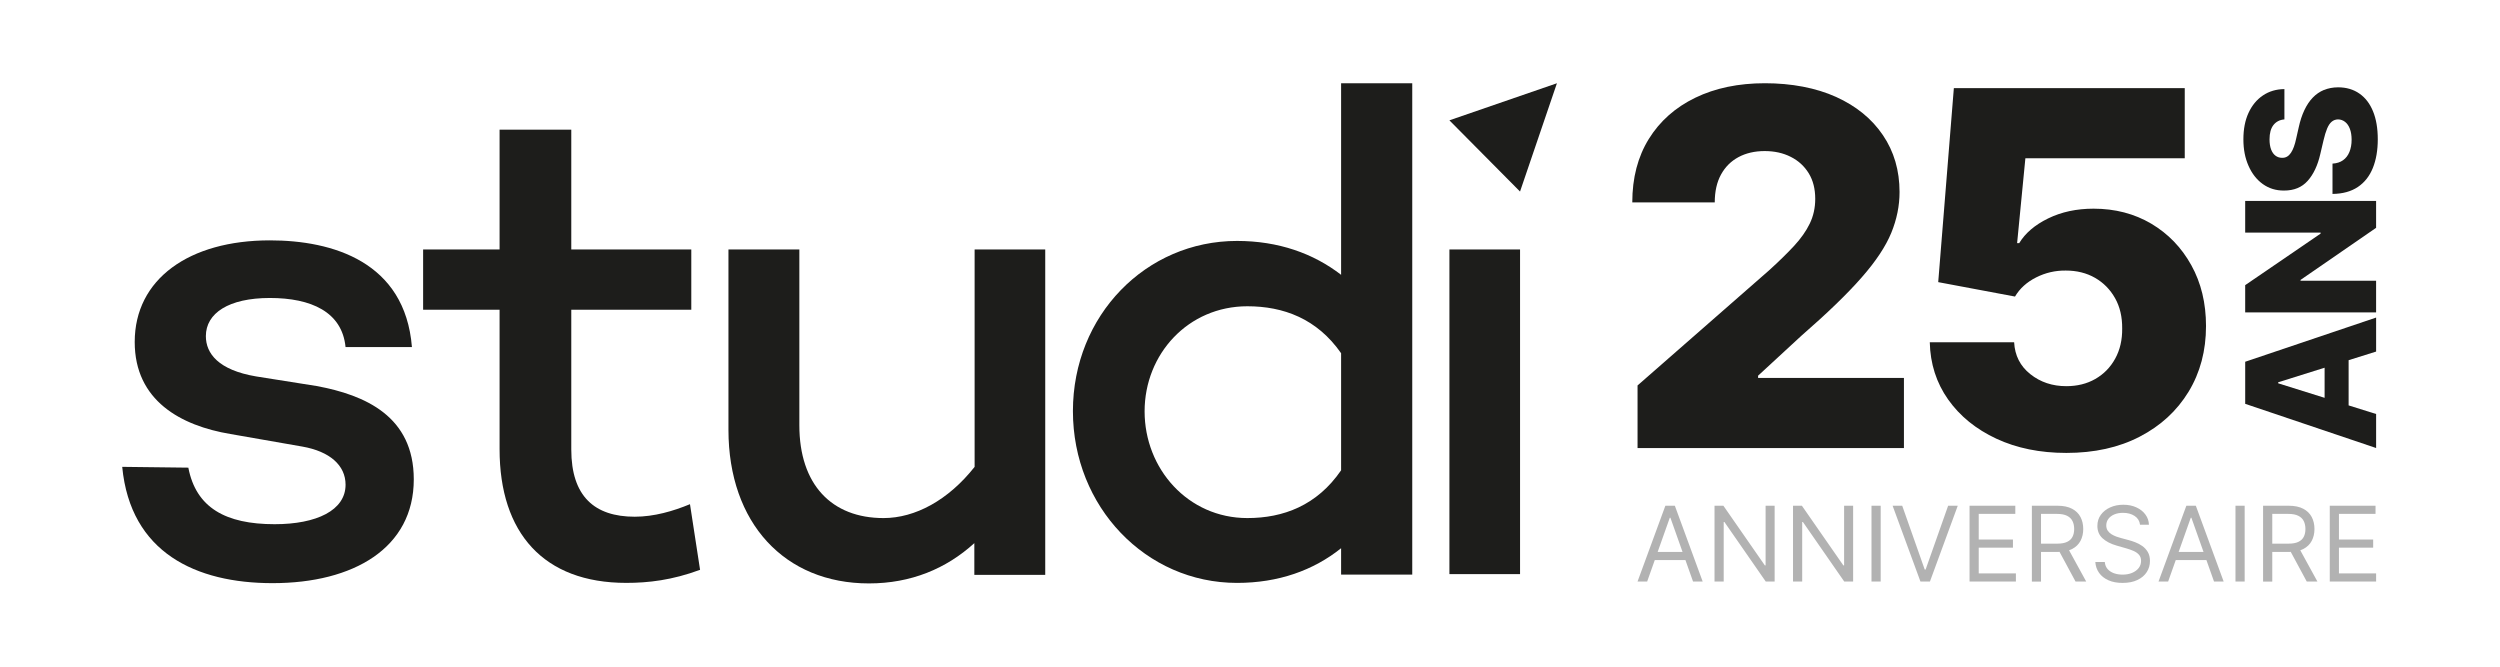 <?xml version="1.0" encoding="UTF-8"?>
<svg id="Calque_1" xmlns="http://www.w3.org/2000/svg" version="1.1" viewBox="0 0 1500 400">
  <!-- Generator: Adobe Illustrator 29.1.0, SVG Export Plug-In . SVG Version: 2.1.0 Build 142)  -->
  <defs>
    <style>
      .st0 {
        fill: #1d1d1b;
      }

      .st1 {
        fill: #b2b2b2;
      }
    </style>
  </defs>
  <path class="st0" d="M164.8,314.52c25.17,0,42.54-8.32,42.54-23.69,0-11.68-9.56-20.01-25.97-22.89l-43.02-7.52c-29.79-4.96-57.52-20.01-57.52-55.22,0-37.77,32.66-60.98,81.09-60.98,37.6,0,81.1,12.8,85.24,64.02h-39.83c-2.07-21.13-20.71-29.45-45.41-29.45s-38.4,9.12-38.4,22.89c0,10.4,7.49,20.33,30.11,24.17l36.33,5.76c29.32,5.44,58.31,18.25,58.31,56.02,0,41.13-36.01,62.26-84.76,62.26-45.88,0-85.24-18.25-90.18-69.78l39.67.48c4.62,24.01,22.31,33.93,51.78,33.93Z"/>
  <path class="st0" d="M420.04,341.89c-16.89,6.24-31.07,7.84-44.29,7.84-49.55,0-76-29.93-76-80.19v-83.71h-45.88v-36.17h45.88v-71.86h43.02v71.86h72.01v36.17h-72.01v83.87c0,28.17,14.02,40.33,38.08,40.33,11.63,0,23.1-3.36,33.14-7.52l6.05,39.37Z"/>
  <path class="st0" d="M627.14,149.66v195.27h-42.54v-19.05c-16.89,15.37-38.08,24.17-63.25,24.17-50.51,0-84.28-36.17-84.28-92.19v-108.2h42.54v105.48c0,35.69,19.44,55.7,50.51,55.7,18.96,0,38.87-10.72,54.65-30.73v-130.44h42.38Z"/>
  <path class="st0" d="M847.35,49.95v294.82h-42.69v-15.84c-16.57,13.28-37.6,20.81-62.45,20.81-54.65,0-98.46-45.62-98.46-103.07s43.81-102.11,98.46-102.11c24.85,0,45.88,7.52,62.45,20.33V49.95h42.69ZM804.66,282.19v-70.26c-14.5-20.81-34.73-28.17-56.24-28.17-35.53,0-61.66,28.65-61.66,63.06s25.97,64.02,61.66,64.02c21.51,0,41.74-7.52,56.24-28.65Z"/>
  <path class="st0" d="M912.03,149.68v194.79h-42.38v-194.79h42.38Z"/>
  <path class="st0" d="M934.16,49.95l-64.52,22.25,42.38,42.73,22.14-64.98Z"/>
  <g>
    <path class="st0" d="M1347.12,242.3l78.55,26.51v-20.4l-16.5-5.17v-27.13l16.5-5.17v-20.4l-78.55,26.51v25.29-.05ZM1394.76,238.7l-27.85-8.72v-.61l27.85-8.74v18.08Z"/>
    <path class="st0" d="M1392.36,139.53v.63l-45.25,30.93v16.34h78.55v-18.99h-45.34v-.49l45.34-31.26v-16.12h-78.55v18.97h45.25Z"/>
    <path class="st0" d="M1394.36,53.97c-2.54,1.06-4.77,2.59-6.72,4.63-1.95,2.02-3.62,4.54-5.03,7.52-1.41,2.99-2.54,6.42-3.38,10.3l-1.53,6.75c-.38,1.79-.82,3.41-1.34,4.84-.52,1.43-1.1,2.66-1.79,3.67-.68,1.01-1.46,1.79-2.35,2.3-.89.52-1.93.75-3.1.71-1.44-.02-2.71-.45-3.81-1.27-1.1-.82-2-2.04-2.63-3.69-.63-1.65-.96-3.69-.96-6.13,0-3.71.78-6.56,2.35-8.58,1.58-2,3.76-3.15,6.58-3.38v-18.19c-4.89.05-9.19,1.32-12.88,3.81-3.71,2.49-6.58,5.97-8.65,10.46-2.07,4.49-3.08,9.78-3.08,15.87s1.03,11.26,3.08,15.91c2.05,4.65,4.89,8.3,8.56,10.93,3.67,2.63,7.92,3.95,12.76,3.9,5.97.02,10.7-1.93,14.17-5.83,3.48-3.9,6.02-9.26,7.57-16.08l1.93-8.2c.66-2.87,1.39-5.22,2.16-7.08.77-1.86,1.69-3.22,2.75-4.11,1.06-.89,2.33-1.36,3.81-1.39,1.57.02,2.98.52,4.23,1.5s2.19,2.35,2.87,4.16c.68,1.81,1.04,3.97,1.04,6.53,0,2.8-.45,5.24-1.32,7.36-.87,2.12-2.14,3.76-3.83,4.96-1.69,1.2-3.81,1.88-6.32,2.02v18.19c6.13-.07,11.21-1.48,15.23-4.18,4.02-2.7,7-6.51,8.98-11.4,1.97-4.89,2.96-10.62,2.96-17.18s-.94-12.15-2.84-16.78c-1.88-4.63-4.61-8.2-8.18-10.67-3.55-2.49-7.81-3.74-12.76-3.76-3.15.02-6,.56-8.51,1.62v-.02Z"/>
    <path class="st0" d="M982.53,268.81v-37.54l78.77-68.94c5.9-5.34,10.93-10.25,15.07-14.71,4.14-4.47,7.31-8.96,9.5-13.49,2.19-4.54,3.27-9.47,3.27-14.81,0-5.97-1.29-11.09-3.9-15.35-2.61-4.25-6.18-7.55-10.77-9.85-4.56-2.33-9.8-3.48-15.7-3.48s-11.21,1.22-15.7,3.64c-4.49,2.42-7.99,5.92-10.48,10.48-2.49,4.56-3.74,10.13-3.74,16.67h-49.48c0-14.69,3.31-27.38,9.92-38.06,6.6-10.67,15.91-18.92,27.88-24.73,11.99-5.81,25.93-8.7,41.79-8.7s30.6,2.75,42.71,8.23c12.08,5.48,21.46,13.12,28.09,22.94,6.65,9.8,9.97,21.18,9.97,34.11,0,8.23-1.65,16.38-4.96,24.47-3.31,8.09-9.21,17.02-17.77,26.77-8.53,9.78-20.64,21.46-36.32,35.12l-25.83,23.83v1.36h87.51v42.08h-159.81v-.05Z"/>
    <path class="st0" d="M1239.79,271.75c-15.75,0-29.73-2.84-41.96-8.53-12.22-5.69-21.88-13.54-28.94-23.51-7.05-9.99-10.74-21.44-11.02-34.36h50.61c.42,7.94,3.64,14.31,9.71,19.13,6.04,4.82,13.26,7.22,21.6,7.22,6.53,0,12.34-1.43,17.39-4.32,5.05-2.89,9.03-6.93,11.92-12.18,2.89-5.24,4.28-11.26,4.21-18.08.07-6.96-1.36-13.05-4.28-18.24s-6.93-9.26-12.01-12.18c-5.08-2.91-10.95-4.37-17.56-4.37-6.25-.07-12.18,1.29-17.77,4.11-5.59,2.82-9.83,6.65-12.69,11.49l-46.07-8.65,9.38-116.4h138.54v42.07h-95.62l-4.96,50.91h1.27c3.6-5.97,9.36-10.91,17.35-14.81,7.97-3.9,17.06-5.85,27.24-5.85,12.93,0,24.47,3.01,34.62,9,10.15,6.02,18.17,14.31,24.05,24.94,5.88,10.6,8.81,22.78,8.81,36.48,0,14.83-3.5,27.97-10.48,39.44-7,11.47-16.76,20.45-29.31,26.94-12.55,6.51-27.22,9.75-44.03,9.75v-.02Z"/>
    <path class="st1" d="M988.3,348.93h-5.78l16.7-45.49h5.69l16.7,45.49h-5.78l-13.59-38.3h-.36l-13.59,38.3ZM990.43,331.16h23.28v4.89h-23.28v-4.89ZM1064.78,303.44v45.49h-5.33l-24.79-35.72h-.44v35.72h-5.51v-45.49h5.33l24.88,35.81h.44v-35.81h5.42ZM1111.88,303.44v45.49h-5.33l-24.79-35.72h-.44v35.72h-5.51v-45.49h5.33l24.88,35.81h.44v-35.81h5.42ZM1128.41,303.44v45.49h-5.51v-45.49h5.51ZM1141.33,303.44l13.51,38.3h.53l13.51-38.3h5.78l-16.7,45.49h-5.69l-16.7-45.49h5.78ZM1181.73,348.93v-45.49h27.46v4.89h-21.95v15.37h20.53v4.89h-20.53v15.46h22.3v4.89h-27.81ZM1219.12,348.93v-45.49h15.37c3.55,0,6.47.61,8.75,1.82,2.28,1.2,3.97,2.85,5.06,4.95,1.1,2.11,1.64,4.49,1.64,7.18s-.55,5.05-1.64,7.13c-1.1,2.07-2.78,3.7-5.04,4.89-2.27,1.17-5.16,1.76-8.69,1.76h-12.44v-4.98h12.26c2.43,0,4.38-.35,5.86-1.06,1.5-.71,2.58-1.72,3.24-3.02.68-1.32,1.02-2.89,1.02-4.71s-.34-3.41-1.02-4.78c-.68-1.36-1.77-2.41-3.27-3.15-1.5-.75-3.47-1.13-5.93-1.13h-9.68v40.61h-5.51ZM1240.53,328.5l11.2,20.44h-6.4l-11.02-20.44h6.22ZM1284.01,314.81c-.27-2.25-1.35-4-3.24-5.24-1.9-1.25-4.22-1.87-6.97-1.87-2.01,0-3.78.33-5.29.98-1.5.65-2.67,1.55-3.51,2.69-.83,1.14-1.24,2.44-1.24,3.89,0,1.21.29,2.26.87,3.13.59.86,1.35,1.58,2.27,2.16.92.56,1.88,1.03,2.89,1.4,1.01.35,1.93.64,2.78.87l4.62,1.24c1.18.31,2.5.74,3.95,1.29,1.47.55,2.87,1.29,4.2,2.24,1.35.94,2.46,2.13,3.33,3.6.87,1.46,1.31,3.26,1.31,5.4,0,2.46-.64,4.68-1.93,6.67-1.27,1.98-3.14,3.56-5.6,4.73-2.44,1.17-5.41,1.76-8.91,1.76-3.26,0-6.08-.52-8.46-1.58-2.37-1.05-4.24-2.52-5.6-4.4-1.35-1.88-2.11-4.07-2.29-6.55h5.69c.15,1.72.73,3.14,1.73,4.27,1.02,1.11,2.31,1.94,3.86,2.49,1.57.53,3.26.8,5.06.8,2.1,0,3.99-.34,5.66-1.02,1.67-.7,3-1.66,3.98-2.89.98-1.24,1.47-2.69,1.47-4.35,0-1.51-.42-2.74-1.27-3.69s-1.95-1.72-3.33-2.31c-1.38-.59-2.87-1.11-4.46-1.56l-5.6-1.6c-3.55-1.02-6.37-2.48-8.44-4.37-2.07-1.9-3.11-4.38-3.11-7.44,0-2.55.69-4.77,2.07-6.66,1.39-1.91,3.26-3.39,5.6-4.44,2.35-1.07,4.98-1.6,7.89-1.6s5.54.52,7.82,1.58c2.28,1.04,4.09,2.46,5.42,4.27,1.35,1.81,2.06,3.86,2.13,6.15h-5.33ZM1300.89,348.93h-5.78l16.7-45.49h5.69l16.7,45.49h-5.78l-13.59-38.3h-.36l-13.59,38.3ZM1303.02,331.16h23.28v4.89h-23.28v-4.89ZM1346.8,303.44v45.49h-5.51v-45.49h5.51ZM1357.85,348.93v-45.49h15.37c3.55,0,6.47.61,8.75,1.82,2.28,1.2,3.97,2.85,5.07,4.95,1.1,2.11,1.64,4.49,1.64,7.18s-.55,5.05-1.64,7.13c-1.1,2.07-2.78,3.7-5.04,4.89-2.27,1.17-5.16,1.76-8.69,1.76h-12.44v-4.98h12.26c2.43,0,4.39-.35,5.87-1.06,1.5-.71,2.58-1.72,3.24-3.02.68-1.32,1.02-2.89,1.02-4.71s-.34-3.41-1.02-4.78c-.68-1.36-1.77-2.41-3.27-3.15-1.5-.75-3.47-1.13-5.93-1.13h-9.68v40.61h-5.51ZM1379.26,328.5l11.2,20.44h-6.4l-11.02-20.44h6.22ZM1397.86,348.93v-45.49h27.46v4.89h-21.95v15.37h20.53v4.89h-20.53v15.46h22.3v4.89h-27.81Z"/>
  </g>
</svg>